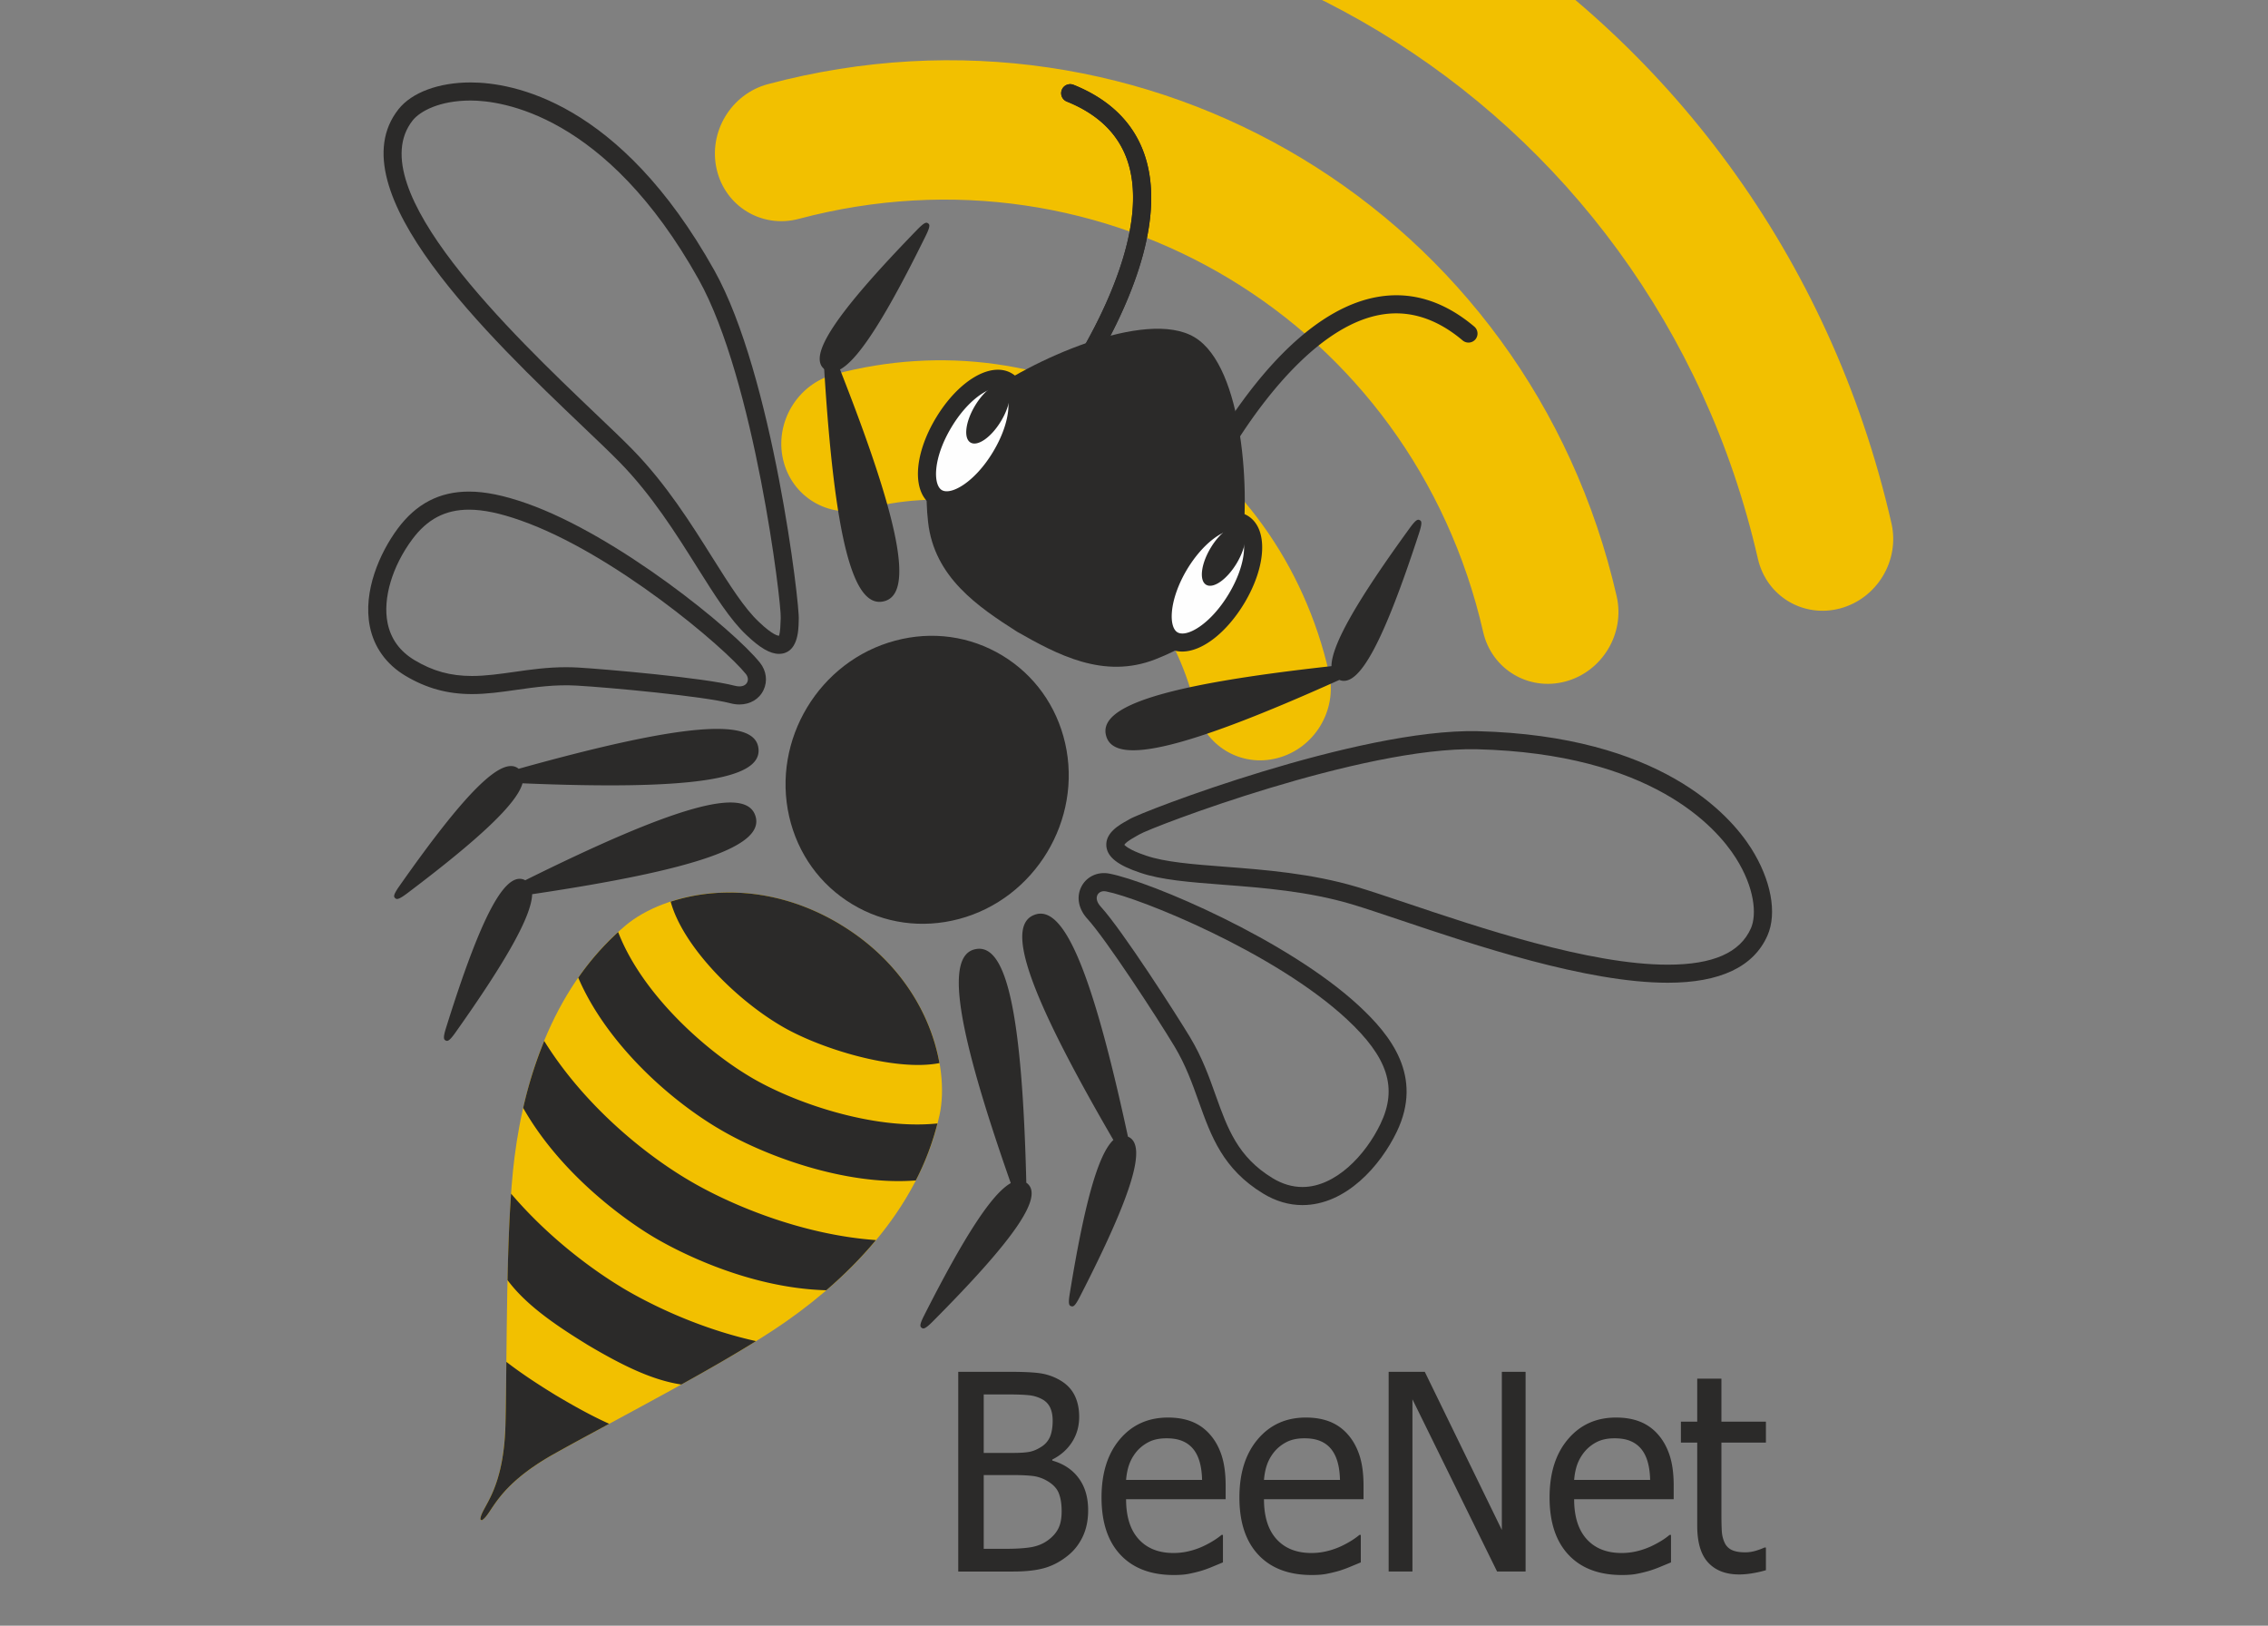 <svg class="logo" xmlns="http://www.w3.org/2000/svg" xml:space="preserve" style="shape-rendering:geometricPrecision;text-rendering:geometricPrecision;image-rendering:optimizeQuality;fill-rule:evenodd;clip-rule:evenodd"
     viewBox="0 480 3000 2150" >
                          <rect x="0" y="480" width="3000" height="2150" fill="#808080" stroke="none"/>
                          <defs>
                              <style>
                                  .fil0,.fil1,.fil2{fill:#fefefe;fill-rule:nonzero}.fil0,.fil1{fill:#2b2a29}.fil0{fill:#f2c000}

                                  @keyframes move-wing-right {
                                      25% {transform: rotate(-3deg) scale(0.94, 1);}
                                      75% {transform: rotate(6deg);}
                                  }
                                  @keyframes move-wing-left {
                                      25% {transform: rotate(3deg)  scale(0.94, 1);}
                                      75% {transform: rotate(-6deg);}
                                  }
                                  @keyframes move-wing-z-right {
                                      25% {transform: scale(0.9,1.04)}
                                      75% {transform: rotate(6deg);}
                                  }
                                  @keyframes move-wing-z-left {
                                      25% {transform: scale(0.9,1.04)}
                                      75% {transform: rotate(-6deg);}
                                  }
                                  #rightFrontWing{
                                      transform-origin: 1478.62px 1600.35px;
                                      animation: move-wing-right infinite 2.2s linear;
                                  }
                                  #leftFrontWing {
                                      transform-origin: 1030.28px 1344.73px;
                                      animation: move-wing-left infinite 2.2s linear;
                                  }
                                  #rightBackWing {
                                      transform-origin: 1478.62px 1640.35px;
                                      animation: move-wing-z-right infinite 2.2s ease;
                                  }
                                  #leftBackWing {
                                      transform-origin: 978.05px 1411.67px;
                                      animation: move-wing-z-left infinite 2.2s ease;
                                  }
                              </style>
                          </defs>

    <path class="fil0" d="M2365.53 1275.21c-19.67-11.88-34.59-31.5-40.25-56.15-139.8-611.09-746.52-977.27-1352.47-816.23-48.71 12.99-97.4-16.36-108.7-65.58-11.26-49.24 19.19-99.66 67.98-112.6 703.39-186.98 1407.57 238.02 1569.86 947.49 11.23 49.17-19.2 99.57-67.98 112.53-24.39 6.47-48.74 2.42-68.44-9.46z"/>
    <path class="fil0" d="M2002.07 1371.84c-19.68-11.88-34.63-31.52-40.24-56.15-93.57-409.02-499.57-654.16-905.17-546.25-48.78 12.98-97.42-16.37-108.68-65.62-11.28-49.21 19.11-99.58 67.93-112.57 502.99-133.81 1006.51 170.22 1122.58 677.48 11.23 49.23-19.18 99.62-67.96 112.6-24.4 6.5-48.76 2.38-68.46-9.49z"/>
    <path class="fil0" d="M1621.66 1473.01c-19.68-11.89-34.66-31.48-40.27-56.12-21.91-95.64-79.42-175.7-161.85-225.49l-.04-.04c-82.57-49.81-180.2-63.32-275.01-38.13-48.79 12.98-97.43-16.37-108.7-65.62-11.26-49.21 19.15-99.62 67.98-112.61 141.92-37.71 288.2-17.42 411.78 57.12l.03.03c123.61 74.58 209.71 194.53 242.44 337.75 11.23 49.22-19.16 99.69-67.94 112.58-24.39 6.52-48.78 2.42-68.42-9.47z"/>

    <path id="innerBody" class="fil1" d="M1127.15 1675.75c-42.44-25.56-72-66.76-83.27-115.89-23.18-101.55 39.79-205.89 140.39-232.63 48.71-12.99 98.94-6.03 141.39 19.59 42.37 25.59 71.97 66.76 83.23 115.94 23.18 101.51-39.76 205.87-140.35 232.62-48.85 12.94-99.02 6.01-141.39-19.63z"/>

    <path id="rightFrontWing" class="fil1" d="M2206.08 1779.68H2206.06C2098.56 1779.68 1950.49 1729.9 1852.55 1696.93C1826.99 1688.35 1804.87 1680.92 1788.13 1675.9C1730.32 1658.73 1670.58 1654.12 1617.87 1650.07C1573.88 1646.69 1535.92 1643.77 1508.18 1634.19C1478.62 1624.35 1464.81 1613.53 1463.42 1599.11C1461.85 1581.25 1480.89 1570.73 1491.13 1565.1C1492.33 1564.42 1493.36 1563.87 1494.03 1563.44C1508.91 1553.84 1796.46 1443.32 1954.53 1447C2196.26 1453.09 2288.01 1557.32 2316.3 1601.82C2342.68 1643.44 2350.99 1687.67 2337.9 1717.27C2319.68 1758.67 2275.26 1779.68 2206.08 1779.68ZM1487.3 1597.42C1487.67 1597.42 1491.64 1603.48 1515.82 1611.52C1540.81 1620.15 1577.36 1622.97 1619.66 1626.23C1673.57 1630.37 1734.66 1635.09 1794.95 1653C1812.11 1658.1 1834.36 1665.61 1860.2 1674.25C1956.66 1706.73 2102.46 1755.79 2206.06 1755.79H2206.08C2265.78 1755.79 2301.76 1740.02 2316.05 1707.6C2324 1689.53 2320.9 1653.77 2296.07 1614.68C2269.89 1573.37 2184.11 1476.71 1953.95 1470.91C1802.04 1467.21 1522.83 1573.92 1506.94 1583.6C1505.94 1584.21 1504.46 1585.06 1502.67 1586.04C1491.09 1592.42 1487.85 1595.74 1487.27 1597.42H1487.3Z"/>
    <path id="rightBackWing" class="fil1" d="M1722.74 2073.75c-17.78 0-35.24-5.13-51.88-15.25-53.31-32.42-68.8-75.71-85.21-121.54-8.5-23.86-17.32-48.51-32.07-73.02-23.01-38.23-90.37-141.61-115.2-168.76-11.33-12.36-14.65-27.63-8.82-40.79 6.13-14.05 21.26-22.27 38.01-19.01 54.76 10.68 236.29 87.85 330.09 174.93 41.84 38.85 85.28 92.89 49.9 166.53-21.5 44.7-67.15 96.91-124.82 96.91zM1460.4 1658.6c-4.08 0-7.51 2.06-8.96 5.43-1.9 4.3-.24 9.76 4.58 15.02 28.55 31.25 100.18 142.93 118.03 172.55 16.01 26.57 25.26 52.36 34.1 77.31 15.6 43.54 29.08 81.16 75.13 109.18 12.82 7.79 26.09 11.73 39.46 11.73 43.61 0 83.3-41.86 103.24-83.36 22.94-47.72 10.03-87.89-44.57-138.64-95.65-88.77-274.1-160.32-318.43-168.96-.9-.18-1.79-.26-2.58-.26z"/>

    <path class="fil1" d="M1630.14 1062.74a11.94 11.94 0 0 1-10-18.48c46.54-71.58 120.03-159.57 206.09-172.23 43.24-6.39 84.96 7.05 123.92 39.93a12.03 12.03 0 0 1 1.45 16.87 11.99 11.99 0 0 1-16.88 1.41c-33.49-28.26-68.84-39.9-105.05-34.54-81.23 11.96-153.58 106.36-189.45 161.57a12.09 12.09 0 0 1-10.08 5.47zM1877.93 1167.9c-2.41-1.23-4.67-1.23-13.05 10.27-69.77 95.93-103.39 154.58-103.69 182.81-217.04 23.94-309.24 51.98-298.07 92.08 10.75 40.46 105.55 17.35 307.55-73.43.34-.15.64-.28.92-.44 25.91 10.96 58.29-49.46 105.67-194.71 4.32-13.58 2.99-15.38.67-16.58zM1491.98 1983.19c-.13-.69-.27-1.36-.44-2.11-46.85-216.43-84.54-306.5-123.51-291.09-39.11 14.89-6.34 106.62 104.7 297.65-20.23 18.86-38.41 84.23-57.71 203.29-2.34 14.1-.69 15.71 1.93 16.54 2.48.82 4.76.48 11.23-12.15 69.73-135.87 89.78-201.4 63.8-212.13zM1357.81 2044.31c-.11-.06-.18-.08-.25-.14-5.47-221.31-25.56-316.75-66.77-308.97-40.99 7.26-26.32 102.79 46.19 309.49-24.97 13.95-61.62 70.52-114.61 175.08-6.47 12.71-5.4 14.71-3.2 16.29 2.13 1.56 4.37 1.93 14.43-8.17 109.49-110.02 148.07-166.51 124.21-183.58z"/>

    <path id="head" class="fil1" d="M1580.22 926.11c-64.81-39.16-220.39 31.86-282.33 79.59-61.95 47.69-78.41 91.86-70.25 164.81 8.17 72.97 66.09 111.99 117.63 144.89 53.18 30.31 114.65 63.33 183 36.54 68.35-26.76 99.73-61.95 113.07-138.95 13.36-77.05 3.7-247.83-61.12-286.88z"/>
    <path id="leftFrontWing" class="fil1" d="M1030.28 1344.73c-11.61 0-25.29-7.96-43.07-25.06-21.29-19.93-41.62-52.17-65.11-89.54-28.11-44.73-60.01-95.42-102.18-138.57-12.24-12.49-29.04-28.54-48.61-47.16-122.92-117.27-328.7-313.45-244.13-420.02 17.54-22.12 53.16-35.35 95.29-35.35 55.12 0 196.96 24.24 322.43 248.6 77.29 138.15 113.24 443.33 111.63 461.77-.07.8-.07 1.95-.1 3.36-.22 10.38-.87 41.97-26.15 41.97zM622.47 612.95c-41.12 0-66.96 14.18-76.58 26.28-70.96 89.5 132.57 283.56 241.92 387.88 19.7 18.73 36.72 34.93 49.22 47.77 43.93 44.98 76.56 96.8 105.28 142.52 22.65 35.93 42.17 66.99 61.37 84.92 18.67 17.98 25.84 18.48 26.6 18.48h.13c.35-.8 1.79-5.11 2.07-18.54.07-2.02.07-3.73.21-4.93 1.19-19.21-34.66-315.69-108.66-447.98-122.69-219.33-261.83-236.4-301.56-236.4z"/>
    <path id="leftBackWing" class="fil1" d="M978.05 1411.67c-3.93 0-8.03-.55-12.13-1.64-35.35-9.25-158.38-20.74-203.01-23.32-28.67-1.67-54.61 2.07-79.63 5.6-20.14 2.87-39.2 5.62-59 5.62-32.46 0-60.5-7.75-88.2-24.31-25.16-15.12-41.38-37.68-46.89-65.21-9.24-46.19 12.99-97.04 36.79-129.18 24.5-33.06 55.37-49.11 94.29-49.11 21.74 0 46 4.98 76.31 15.59 120.76 42.48 273.64 167.12 308.58 210.61 8.58 10.63 10.44 24.53 4.79 36.31-5.68 11.91-17.64 19.04-31.9 19.04zm-229.45-49.28c5.17 0 10.38.13 15.67.42 34.63 2.03 166.99 13.44 207.68 24.11 2.17.55 4.24.82 6.1.82 4.99 0 8.64-1.93 10.33-5.44 1.65-3.43.97-7.52-1.83-10.98-28.3-35.24-174.76-159.74-297.89-203.03-27.7-9.73-49.45-14.25-68.39-14.25-31.27 0-55.15 12.52-75.06 39.37-26.5 35.84-39 78.11-32.57 110.31 4.18 21.06 16.19 37.65 35.73 49.36 24.16 14.46 47.51 20.91 75.91 20.91 18.08 0 36.31-2.62 55.63-5.33 21.63-3.09 43.96-6.27 68.69-6.27z"/>

    <path class="fil0" d="M635.46 2489.48c.49-16.33 30.85-35.48 33.15-125.74 2.31-92.4.14-260.73 11.96-353.18 14.01-110.67 54.9-229.33 146.9-306.63 51.18-43.02 168.74-70.95 284.08-1.36l-.28-.14.62.37-.31-.18c115.34 69.61 145.45 186.65 131.19 252.05-25.47 117.35-111.42 208.84-202.74 272.85-76.34 53.54-226.22 130.02-306.93 175.15-78.78 44.1-81.61 79.86-95.87 87.92l-1.77-1.11z"/>
    <path class="fil1" d="M1446.69 951.97c-2 0-4.01-.5-5.83-1.52a12.02 12.02 0 0 1-4.61-16.3c32.13-57.46 81.92-165.48 54.63-242.92-12.13-34.54-38.86-60.4-79.51-76.8a11.95 11.95 0 1 1 8.96-22.15c47.26 19.08 78.59 49.7 93.12 90.98 28.9 82.02-14.71 188.06-56.33 262.57a11.92 11.92 0 0 1-10.43 6.14z"/>
    <path class="fil1" d="M1446.69 951.97c-2 0-4.01-.5-5.83-1.52a12.02 12.02 0 0 1-4.61-16.3c32.13-57.46 81.92-165.48 54.63-242.92-12.13-34.54-38.86-60.4-79.51-76.8a11.95 11.95 0 1 1 8.96-22.15c47.26 19.08 78.59 49.7 93.12 90.98 28.9 82.02-14.71 188.06-56.33 262.57a11.92 11.92 0 0 1-10.43 6.14z"/>
    <path class="fil2" d="M1323.7 1083.98c-25.67 42.58-63.39 66.92-84.13 54.33-20.81-12.53-16.78-57.19 8.85-99.73 25.66-42.55 63.36-66.89 84.13-54.33 20.76 12.56 16.85 57.18-8.85 99.73z"/>
    <path class="fil1" d="M1252.11 1153.58c-6.97 0-13.2-1.69-18.75-5.01-27.28-16.51-25.21-66.43 4.82-116.17 23.26-38.52 55.37-63.43 81.82-63.43 6.9 0 13.23 1.7 18.71 5.05 27.3 16.47 25.25 66.39-4.78 116.13-23.27 38.52-55.36 63.43-81.82 63.43zM1320 992.89c-14.95 0-40.83 17.82-61.31 51.86-25.02 41.42-24.4 76.45-12.96 83.36 12.24 7.34 43.72-10.48 67.7-50.31 24.97-41.38 24.35-76.41 12.94-83.32a11.92 11.92 0 0 0-6.37-1.59zM1227.58 775.37c2.21 1.51 3.27 3.56-3 16.33-68.56 139.28-109.42 194.14-133.37 177.06-24.07-16.79 13.87-73.69 122.07-185.07 9.92-10.16 12.15-9.84 14.3-8.32z"/>

    <path class="fil1" d="M1095.21 945.79c3.73-.84 6.89-.03 14.34 18.84 81.29 206.03 99.96 301.78 59.08 310.71-40.86 9.28-64.6-85.35-78.41-306.4-1.24-20.25 1.35-22.33 4.99-23.15zM1003.24 1469.8c-4.55-41.61-101.78-33-315.11 26.35-.71.23-1.36.4-2.06.6-21.57-18-70.21 30.31-157.95 155.31-8.16 11.66-7.42 13.84-5.52 15.65 1.96 1.88 4.14 2.57 15.58-5.97 96.21-72.53 145.59-119.1 152.96-145.8 220.72 9.18 317.13-4.6 312.1-46.14zM999.27 1559.24c-12.34-40.09-106.18-13.41-304.48 84.89-.09-.03-.18-.11-.24-.13-26.26-13.18-58.26 47.26-104.56 195.4-4.27 13.58-2.85 15.42-.51 16.64 2.37 1.17 4.71 1.19 12.91-10.43 67.77-95.57 100.71-154.37 101.52-183.02 216.63-32.22 307.97-63.66 295.36-103.35zM1029.89 1834.71l1.93 1.16c50.98 30.73 152.08 61.62 210.81 50.07-10.89-61.54-49.64-134.19-131.05-183.32l-.03-.05c-81.94-49.43-164.83-49.57-224.41-30.11 15.53 56.87 81.54 125.25 142.75 162.25zM908.91 2039.54l-1.97-1.16c-63.35-38.27-138.15-102.73-187.1-181.72a560.65 560.65 0 0 0-27.8 88.61c54.5 95.94 149.1 156.58 169.29 168.77l1.86 1.14c20.32 12.27 118.85 68.15 229.81 71.2 23.47-20.18 45.66-42.27 65.64-66.35-100.42-7.09-197.02-48.7-249.73-80.49zM949.63 1972.02c58.29 35.21 167.39 76.56 261.76 69.12a356.98 356.98 0 0 0 28.62-75.38c-84.22 8.82-190.44-27.08-248.94-62.38l-1.93-1.2c-58.52-35.34-140.25-108.55-171.47-189.51a359.1 359.1 0 0 0-52.78 60.34c34.63 80.92 111.8 155.02 182.81 197.9l1.93 1.11zM734.24 2324.67c-22.09-13.57-43.95-27.77-64.46-43.61-.32 30.75-.59 59.16-1.17 82.68-2.3 90.26-32.66 109.41-33.15 125.74l1.77 1.11c14.26-8.06 17.09-43.82 95.87-87.92 20.53-11.51 45.54-25.01 72.73-39.69-23.95-10.78-46.96-23.7-69.49-37.07l-2.1-1.24zM820.61 2181.49c-24.49-14.81-88.06-56.63-144.56-122.86-2.48 34.66-3.9 74.15-4.72 114.36 22.67 30.27 57.11 55.63 103.87 84.3l1.61 1.03c47.69 28.32 86.58 46.99 124.41 52.71 35.11-19.43 69.38-39.1 98.78-57.4-85.55-19.01-152.83-56.08-177.54-70.96l-1.85-1.18z"/>

    <path class="fil2" d="M1560.06 1226.68c-25.67 42.55-29.63 87.24-8.89 99.74 20.84 12.55 58.46-11.78 84.13-54.35 25.7-42.57 29.7-87.2 8.89-99.76-20.74-12.52-58.43 11.82-84.13 54.37z"/>
    <path class="fil1" d="M1563.78 1341.68c-6.93 0-13.23-1.7-18.74-5.01-14.17-8.54-20.81-26.26-18.74-49.9 1.86-20.64 10.24-44.18 23.52-66.27 23.26-38.52 55.4-63.43 81.86-63.43 6.89 0 13.2 1.7 18.71 5.01 27.29 16.48 25.22 66.43-4.78 116.18-23.33 38.51-55.4 63.42-81.83 63.42zm67.9-160.69c-14.91 0-40.78 17.82-61.38 51.86-11.3 18.76-18.64 39.18-20.12 56.02-1.25 13.63 1.48 23.84 7.23 27.32 12.23 7.41 43.62-10.44 67.69-50.3 24.97-41.4 24.35-76.43 12.92-83.35a12.18 12.18 0 0 0-6.34-1.55z"/>
    <path class="fil1" d="M1635.72 1225.12c-12.86 21.28-30.87 33.89-40.35 28.18-9.43-5.7-6.71-27.58 6.1-48.81 12.82-21.28 30.94-33.87 40.34-28.19 9.52 5.71 6.72 27.55-6.09 48.82zM1324.03 1037.02c-12.84 21.28-30.87 33.91-40.34 28.19-9.43-5.71-6.68-27.59 6.14-48.86 12.85-21.24 30.82-33.83 40.35-28.19 9.46 5.75 6.71 27.59-6.15 48.86zM1439.35 2477.29c0 13.09-2.35 24.73-7.1 34.77-4.76 10.06-11.21 18.35-19.22 24.83-9.54 7.79-19.75 13.37-30.67 16.61-10.88 3.23-24.94 4.86-42.17 4.86h-72.65v-264.14h67.21c18.05 0 31.56.59 40.58 1.86a73.6 73.6 0 0 1 25.91 8.75c9.1 5.1 15.71 11.75 19.91 19.95 4.21 8.23 6.34 17.87 6.34 29.04 0 12.4-3.17 23.53-9.44 33.34-6.33 9.83-15.02 17.51-26.14 23.09v1.38c15.09 4.27 26.76 12.05 35.03 23.35 8.31 11.27 12.41 25.4 12.41 42.31zm-46.93-118.51c0-6.41-.99-11.92-3.03-16.61a24.05 24.05 0 0 0-9.88-11.09 45.77 45.77 0 0 0-18.23-5.86c-6.69-.69-15.92-1.07-27.7-1.07h-32.36v77.35h38.29c10.54 0 18.3-.55 23.31-1.66 5-1.14 10.14-3.44 15.52-7.02a28.99 28.99 0 0 0 10.89-13.47c2.12-5.55 3.19-12.41 3.19-20.57zm11.88 119.93c0-9.94-1.34-18.14-4.05-24.57-2.73-6.44-8.2-11.92-16.51-16.43a49.07 49.07 0 0 0-17.43-5.69c-6.3-.78-15.2-1.24-26.8-1.24h-38.29v97.57h27.4c14.75 0 26.39-.69 34.9-2.1 8.51-1.42 15.99-4.45 22.43-9.07 6.37-4.61 10.98-9.85 13.94-15.71 2.96-5.85 4.41-13.43 4.41-22.76zM1552.66 2562.97c-30.29 0-53.83-8.92-70.53-26.7-16.74-17.78-25.08-43.06-25.08-75.86 0-32.25 8.09-57.95 24.28-77.03 16.23-19.16 37.46-28.67 63.67-28.67 11.75 0 22.23 1.77 31.28 5.31a61.38 61.38 0 0 1 23.81 16.67c6.83 7.58 12.06 16.81 15.68 27.77 3.62 10.93 5.45 24.32 5.45 40.17v18.09h-131.69c0 23.08 5.55 40.68 16.69 52.88 11.12 12.2 26.46 18.26 46.08 18.26 7 0 13.93-.83 20.65-2.48a97.06 97.06 0 0 0 18.3-6.34 129.1 129.1 0 0 0 14.63-7.93c4-2.54 7.3-4.96 9.89-7.16h1.87v36.31c-3.77 1.58-8.42 3.49-13.96 5.79a155.6 155.6 0 0 1-14.96 5.44 192.22 192.22 0 0 1-16.94 4.04c-5.04.96-11.4 1.44-19.12 1.44zm37.4-125.78c-.23-8.96-1.27-16.75-3.06-23.22-1.79-6.55-4.41-12.06-7.81-16.54a35.87 35.87 0 0 0-14.4-11.32c-5.87-2.63-13.04-3.93-21.68-3.93-8.5 0-15.75 1.33-21.7 3.99a52.32 52.32 0 0 0-16.26 11.61 56.11 56.11 0 0 0-10.86 17.33c-2.51 6.34-4.06 13.67-4.76 22.08h100.53zM1735.03 2562.97c-30.28 0-53.77-8.92-70.51-26.7-16.71-17.78-25.09-43.06-25.09-75.86 0-32.25 8.11-57.95 24.33-77.03 16.23-19.16 37.41-28.67 63.62-28.67 11.78 0 22.23 1.77 31.28 5.31a61.26 61.26 0 0 1 23.84 16.67c6.8 7.58 12.03 16.81 15.66 27.77 3.61 10.93 5.44 24.32 5.44 40.17v18.09h-131.67c0 23.08 5.54 40.68 16.66 52.88 11.13 12.2 26.46 18.26 46.11 18.26 7.03 0 13.92-.83 20.67-2.48a99.45 99.45 0 0 0 18.31-6.34 127.11 127.11 0 0 0 14.58-7.93 92.8 92.8 0 0 0 9.9-7.16h1.84v36.31c-3.7 1.58-8.36 3.49-13.94 5.79a154.53 154.53 0 0 1-14.95 5.44 189.07 189.07 0 0 1-16.95 4.04c-5.03.96-11.4 1.44-19.13 1.44zm37.43-125.78c-.25-8.96-1.26-16.75-3.08-23.22-1.81-6.55-4.41-12.06-7.81-16.54a35.2 35.2 0 0 0-14.4-11.32c-5.8-2.63-13.06-3.93-21.68-3.93-8.47 0-15.7 1.33-21.7 3.99a52.44 52.44 0 0 0-16.23 11.61 56.58 56.58 0 0 0-10.89 17.33c-2.48 6.34-4.05 13.67-4.74 22.08h100.53zM2017.98 2558.36h-37.71l-111.97-227.79v227.79h-31.46v-264.14h47.79l101.93 209.16v-209.16h31.42zM2145.35 2562.97c-30.33 0-53.81-8.92-70.55-26.7-16.72-17.78-25.1-43.06-25.1-75.86 0-32.25 8.11-57.95 24.34-77.03 16.22-19.16 37.4-28.67 63.58-28.67 11.83 0 22.23 1.77 31.36 5.31a61.68 61.68 0 0 1 23.81 16.67c6.79 7.58 12.01 16.81 15.64 27.77 3.61 10.93 5.44 24.32 5.44 40.17v18.09H2082.2c0 23.08 5.58 40.68 16.67 52.88 11.1 12.2 26.46 18.26 46.13 18.26a87 87 0 0 0 20.68-2.48 99.32 99.32 0 0 0 18.25-6.34 137.2 137.2 0 0 0 14.62-7.93 93.37 93.37 0 0 0 9.88-7.16h1.9v36.31c-3.76 1.58-8.41 3.49-13.96 5.79a152.4 152.4 0 0 1-15.02 5.44 188.03 188.03 0 0 1-16.88 4.04c-5.07.96-11.44 1.44-19.12 1.44zm37.38-125.78c-.21-8.96-1.28-16.75-3.08-23.22-1.77-6.55-4.41-12.06-7.81-16.54a35.9 35.9 0 0 0-14.37-11.32c-5.86-2.63-13.05-3.93-21.69-3.93-8.52 0-15.71 1.33-21.71 3.99a51.48 51.48 0 0 0-16.19 11.61 57.1 57.1 0 0 0-10.93 17.33c-2.48 6.34-4.06 13.67-4.75 22.08h100.53zM2300.51 2562.24c-17.5 0-31.1-5.16-40.82-15.5-9.78-10.36-14.68-26.73-14.68-49.06v-109.82h-21.59v-27.7h21.59v-56.92h32v56.92h58.86v27.7h-58.86v94.18c0 10.1.18 17.85.53 23.27a41.5 41.5 0 0 0 3.88 15.25 19.32 19.32 0 0 0 9.42 9.34c4.27 2.03 10.12 3.06 17.5 3.06 5.23 0 10.26-.8 15.11-2.37a85.46 85.46 0 0 0 10.54-3.97h1.88v29.98a145.86 145.86 0 0 1-18.26 4.13 103.91 103.91 0 0 1-17.1 1.51z"/>
                        </svg>

